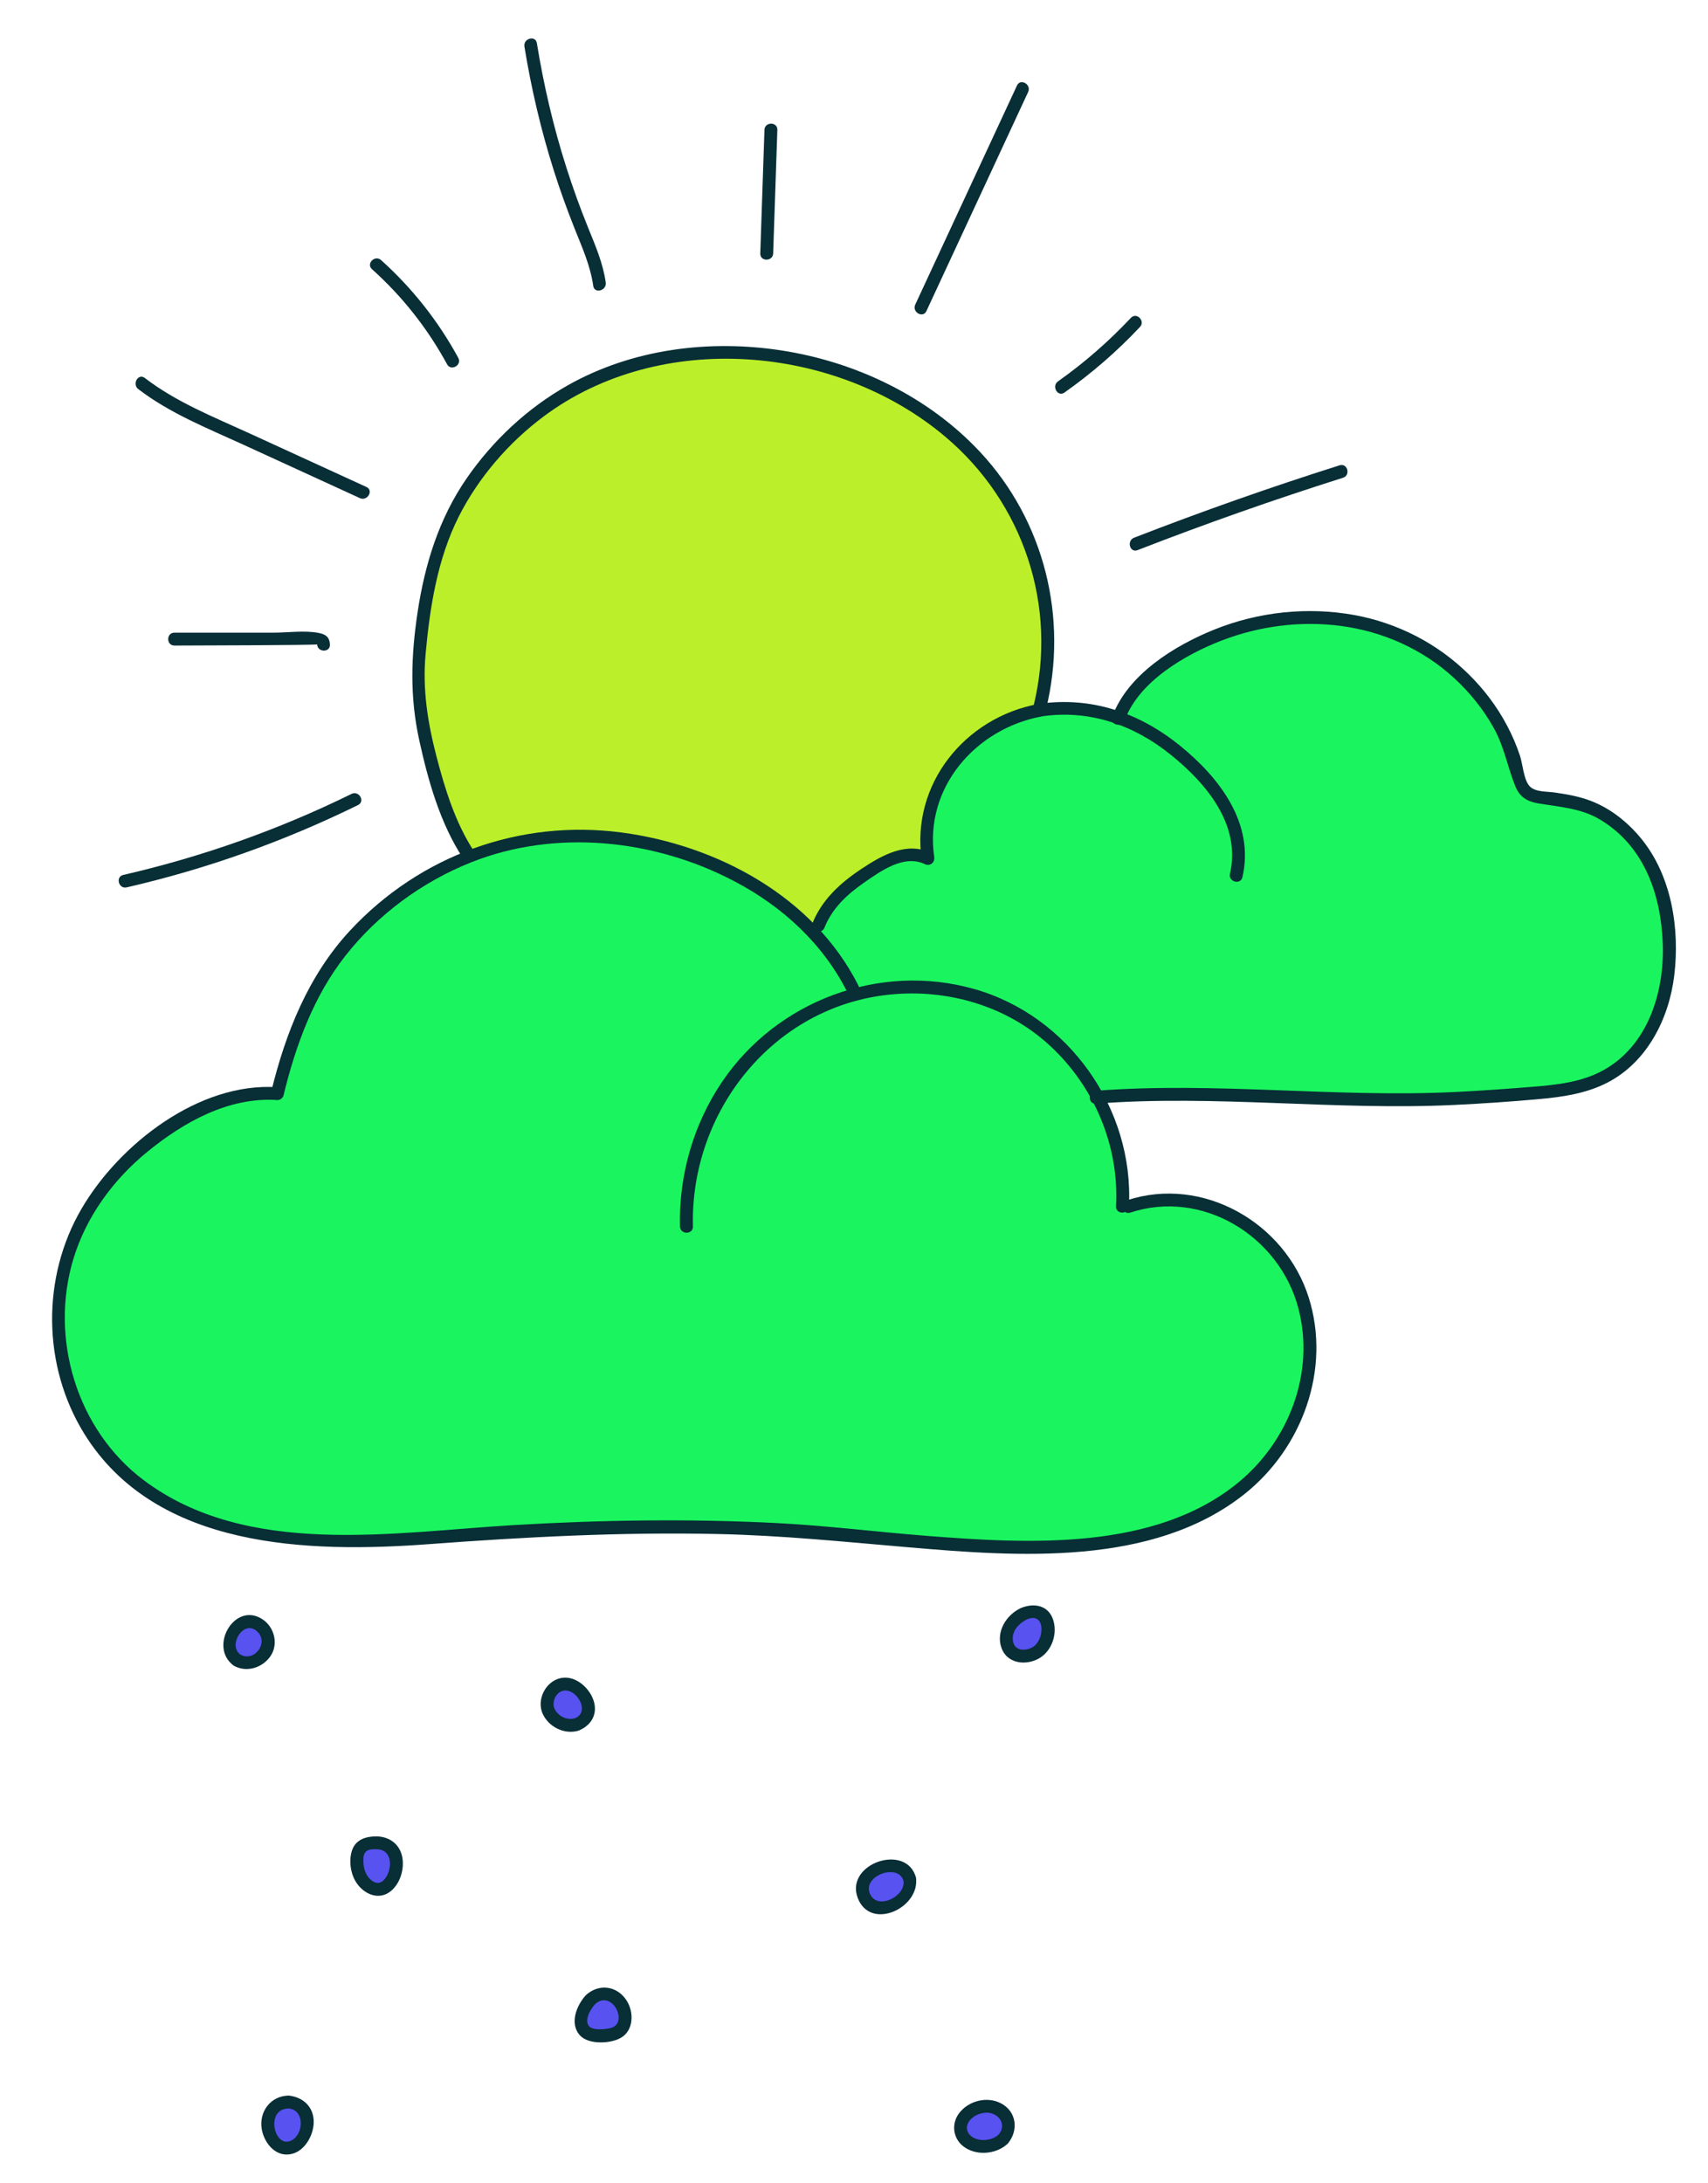 <?xml version="1.0" encoding="utf-8"?>
<!-- Generator: Adobe Illustrator 24.0.0, SVG Export Plug-In . SVG Version: 6.00 Build 0)  -->
<svg version="1.1" xmlns="http://www.w3.org/2000/svg" xmlns:xlink="http://www.w3.org/1999/xlink" x="0px" y="0px"
	 viewBox="0 0 265.05 338.64" style="enable-background:new 0 0 265.05 338.64;" xml:space="preserve">
<style type="text/css">
	.st0{opacity:0.05;fill:#0A8348;}
	.st1{fill:#BBEF29;}
	.st2{fill:#1AF55F;}
	.st3{fill:#5852F0;}
	.st4{fill:#FFFFFF;}
	.st5{fill:#082E36;}
	.st6{fill:none;stroke:#082E36;stroke-width:2;stroke-miterlimit:10;}
	.st7{fill:#13EF5F;}
	.st8{fill:#03B968;}
	.st9{fill:#B5E929;}
	.st10{fill:#108148;}
	.st11{fill:#5852EC;}
	.st12{fill:#04BF68;}
	.st13{opacity:0.1;}
	.st14{fill:none;stroke:#082E36;stroke-width:2.5;stroke-linecap:round;stroke-linejoin:round;stroke-miterlimit:10;}
	.st15{opacity:0.3;}
	.st16{fill:none;stroke:#082E36;stroke-width:2.5;stroke-linecap:round;stroke-miterlimit:10;}
	
		.st17{opacity:0.3;fill:#FFFFFF;stroke:#082E36;stroke-width:2.5;stroke-linecap:round;stroke-linejoin:round;stroke-miterlimit:10;}
	.st18{opacity:0.3;fill:none;stroke:#082E36;stroke-width:2.5;stroke-linecap:round;stroke-miterlimit:10;}
	.st19{opacity:0.3;fill:#082E36;}
	.st20{filter:url(#Adobe_OpacityMaskFilter);}
	.st21{fill:url(#SVGID_10_);}
	.st22{opacity:0.33;mask:url(#SVGID_1_);fill:url(#SVGID_11_);}
	.st23{fill:url(#SVGID_12_);}
	.st24{fill:url(#SVGID_13_);}
	.st25{fill:url(#SVGID_14_);}
	.st26{fill:url(#SVGID_15_);}
	.st27{fill:url(#SVGID_16_);}
	.st28{fill:url(#SVGID_17_);}
	.st29{fill:url(#SVGID_18_);}
	.st30{fill:none;stroke:#5852EC;stroke-width:4;stroke-miterlimit:10;}
	.st31{fill:none;stroke:#082E36;stroke-width:2.3;stroke-linecap:round;stroke-linejoin:round;stroke-miterlimit:10;}
	.st32{fill:#4680E3;}
	.st33{fill:none;stroke:#5852EC;stroke-width:2;stroke-miterlimit:10;}
	.st34{fill-rule:evenodd;clip-rule:evenodd;fill:#04BB68;}
	.st35{fill-rule:evenodd;clip-rule:evenodd;fill:#B5E929;}
	.st36{fill:none;stroke:#082E36;stroke-width:2;stroke-linecap:round;stroke-linejoin:round;stroke-miterlimit:10;}
	.st37{fill:#FFFFFF;stroke:#082E36;stroke-miterlimit:10;}
	.st38{opacity:0.2;fill:#FFFFFF;stroke:#082E36;stroke-miterlimit:10;enable-background:new    ;}
	.st39{opacity:0.12;fill:#FFFFFF;stroke:#082E36;stroke-miterlimit:10;enable-background:new    ;}
	.st40{opacity:0.25;fill:#FFFFFF;stroke:#082E36;stroke-miterlimit:10;enable-background:new    ;}
	.st41{fill-rule:evenodd;clip-rule:evenodd;fill:#082E36;}
	.st42{opacity:0.2;fill:#5852EC;}
	.st43{fill:none;stroke:#5852EC;stroke-width:3;stroke-linecap:round;stroke-miterlimit:10;}
	.st44{fill:#04BB68;}
	.st45{fill:#EDFFFF;}
	.st46{fill:none;stroke:#082E36;stroke-width:3;stroke-linecap:round;stroke-linejoin:round;stroke-miterlimit:10;}
	.st47{fill:none;stroke:#082E36;stroke-width:3;stroke-linecap:round;stroke-miterlimit:10;}
	.st48{fill:#FFFFFF;stroke:#082E36;stroke-width:3;stroke-linecap:round;stroke-miterlimit:10;}
	.st49{fill:url(#SVGID_19_);}
	.st50{fill:url(#SVGID_20_);}
	.st51{fill:#3B3B3B;}
	.st52{fill:#666666;}
	.st53{fill:url(#SVGID_22_);}
	.st54{fill:url(#SVGID_24_);}
	.st55{fill:url(#SVGID_25_);}
	.st56{fill:url(#SVGID_26_);}
	.st57{fill:url(#SVGID_27_);}
	.st58{fill:url(#SVGID_28_);}
	.st59{filter:url(#Adobe_OpacityMaskFilter_1_);}
	.st60{filter:url(#Adobe_OpacityMaskFilter_2_);}
	.st61{mask:url(#SVGID_29_);fill:url(#SVGID_30_);}
	.st62{fill:url(#SVGID_31_);}
	.st63{fill:url(#SVGID_32_);}
	.st64{filter:url(#Adobe_OpacityMaskFilter_3_);}
	.st65{filter:url(#Adobe_OpacityMaskFilter_4_);}
	.st66{mask:url(#SVGID_35_);fill:url(#SVGID_36_);}
	.st67{opacity:0.2;fill:url(#SVGID_37_);}
	.st68{fill:none;}
	.st69{fill:#929292;}
	.st70{fill:url(#SVGID_38_);}
	.st71{fill:#DFDFDF;}
	.st72{fill:url(#SVGID_39_);}
	.st73{fill:url(#SVGID_40_);}
	.st74{fill:url(#SVGID_41_);}
	.st75{fill:url(#SVGID_42_);}
	.st76{fill:url(#SVGID_45_);}
	.st77{fill:url(#SVGID_46_);}
	.st78{fill:url(#SVGID_47_);}
	.st79{fill:#0C0C0C;}
	.st80{filter:url(#Adobe_OpacityMaskFilter_5_);}
	.st81{filter:url(#Adobe_OpacityMaskFilter_6_);}
	.st82{mask:url(#SVGID_48_);fill:url(#SVGID_49_);}
	.st83{opacity:0.1;fill:url(#SVGID_50_);}
	.st84{fill:none;stroke:#B5E929;stroke-width:3;stroke-miterlimit:10;}
	.st85{fill:#FFFFFF;stroke:#082E36;stroke-width:3;stroke-linecap:round;stroke-linejoin:round;stroke-miterlimit:10;}
	.st86{fill:none;stroke:#B5E929;stroke-miterlimit:10;}
	.st87{fill:url(#SVGID_53_);}
	.st88{fill:url(#SVGID_54_);}
	.st89{fill:url(#SVGID_55_);}
	.st90{fill:url(#SVGID_56_);}
	.st91{fill:#FF2E2E;}
	.st92{fill:#D6D6D6;}
	.st93{fill:#CCCCCC;}
	.st94{fill:#F0F0F0;}
	.st95{fill:#FFF7D9;}
	.st96{fill:#FFC400;}
	.st97{fill:#FF2F00;}
	.st98{fill:#2228B3;}
	.st99{fill:#009245;}
	.st100{fill:#E02828;}
	.st101{fill:#D61E1E;}
	.st102{fill:#494ED1;}
	.st103{fill:#FAB594;}
	.st104{fill:#0D0B30;}
	.st105{fill:#1FDDFF;}
	.st106{fill:url(#SVGID_57_);}
	.st107{fill:url(#SVGID_58_);}
	.st108{fill:#B0A100;}
	.st109{fill:#D6C61A;}
	.st110{fill:#FFF35C;}
	.st111{fill:#0AABE0;}
	.st112{fill:#E61E64;}
	.st113{fill:#A8023D;}
	.st114{fill:url(#SVGID_59_);}
	.st115{fill:url(#SVGID_60_);}
	.st116{fill:url(#SVGID_61_);}
	.st117{fill:url(#SVGID_62_);}
	.st118{fill:#FFB77D;}
	.st119{fill:#F0974F;}
	.st120{fill:url(#SVGID_63_);}
	.st121{fill:#D4E4EB;}
	.st122{fill:url(#SVGID_64_);}
	.st123{opacity:0.54;fill:#232563;}
	.st124{fill:url(#SVGID_65_);}
	.st125{opacity:0.51;fill:#5F9E09;}
	.st126{fill:url(#SVGID_66_);}
	.st127{fill:#9B0260;}
	.st128{fill:#AB026A;}
	.st129{fill:url(#SVGID_67_);}
	.st130{fill:#6A2484;}
	.st131{fill:url(#SVGID_68_);}
	.st132{fill:url(#SVGID_69_);}
	.st133{fill:url(#SVGID_70_);}
	.st134{fill:url(#SVGID_71_);}
	.st135{opacity:0.85;}
	.st136{clip-path:url(#SVGID_72_);fill:#F9C80E;}
	.st137{clip-path:url(#SVGID_72_);}
	.st138{fill:#FFFDB3;}
	.st139{fill:#EA362D;}
	.st140{fill:#F9C80E;}
	.st141{fill:none;stroke:#5852EC;stroke-width:3;stroke-miterlimit:10;}
	.st142{fill:#0A8748;}
	.st143{clip-path:url(#SVGID_74_);fill:#F9C80E;}
	.st144{clip-path:url(#SVGID_74_);}
	.st145{fill:#1AF55F;stroke:#082E36;stroke-width:2;stroke-linecap:round;stroke-linejoin:round;stroke-miterlimit:10;}
	.st146{opacity:0.5;clip-path:url(#SVGID_75_);fill:#03B968;}
	.st147{fill:none;stroke:#FFFFFF;stroke-width:3;stroke-linecap:round;stroke-miterlimit:10;}
	.st148{fill:none;stroke:#B5E929;stroke-width:3;stroke-linecap:round;stroke-miterlimit:10;}
	.st149{fill:none;stroke:#FFFFFF;stroke-width:2;stroke-linecap:round;stroke-linejoin:round;stroke-miterlimit:10;}
	.st150{opacity:0.7;fill:url(#SVGID_76_);}
	.st151{fill:#FFFFFF;stroke:#082E36;stroke-width:4;stroke-linecap:round;stroke-linejoin:round;stroke-miterlimit:10;}
	.st152{fill:none;stroke:#082E36;stroke-width:4;stroke-linecap:round;stroke-miterlimit:10;}
	.st153{fill:none;stroke:#082E36;stroke-width:4;stroke-linecap:round;stroke-linejoin:round;stroke-miterlimit:10;}
	.st154{fill:#FFFFFF;stroke:#082E36;stroke-width:4;stroke-linecap:round;stroke-miterlimit:10;}
	.st155{fill:url(#SVGID_77_);}
	.st156{fill:url(#SVGID_78_);}
	.st157{fill:url(#SVGID_79_);}
	.st158{fill:url(#SVGID_80_);}
	.st159{fill:url(#SVGID_81_);}
	.st160{opacity:0.69;fill:url(#SVGID_82_);}
	.st161{fill:url(#SVGID_83_);}
	.st162{fill:url(#SVGID_84_);}
	.st163{fill:url(#SVGID_85_);}
	.st164{fill:url(#SVGID_86_);}
	.st165{fill:url(#SVGID_87_);}
	.st166{fill:url(#SVGID_88_);}
	.st167{opacity:0.9;fill:#8B92AB;}
	.st168{fill:url(#SVGID_89_);}
	.st169{fill:url(#SVGID_90_);}
	.st170{fill:url(#SVGID_91_);}
	.st171{fill:url(#SVGID_92_);}
	.st172{fill:url(#SVGID_93_);}
	.st173{fill:url(#SVGID_94_);}
	.st174{fill:url(#SVGID_95_);}
	.st175{fill:url(#SVGID_96_);}
	.st176{fill:#BF5B71;}
	.st177{fill:url(#SVGID_97_);}
	.st178{opacity:0.9;fill:url(#SVGID_98_);}
	.st179{opacity:0.9;fill:url(#SVGID_99_);}
	.st180{opacity:0.9;fill:url(#SVGID_100_);}
	.st181{opacity:0.9;fill:url(#SVGID_101_);}
	.st182{opacity:0.9;fill:url(#SVGID_102_);}
	.st183{opacity:0.5;fill:url(#SVGID_103_);}
	.st184{opacity:0.69;fill:url(#SVGID_104_);}
	.st185{fill:url(#SVGID_105_);}
	.st186{fill:url(#SVGID_106_);}
	.st187{opacity:0.69;fill:url(#SVGID_107_);}
	.st188{fill:url(#SVGID_108_);}
	.st189{fill:url(#SVGID_109_);}
	.st190{fill:url(#SVGID_110_);}
	.st191{fill:url(#SVGID_111_);}
	.st192{fill:url(#SVGID_112_);}
	.st193{fill:url(#SVGID_113_);}
	.st194{fill:url(#SVGID_114_);}
	.st195{opacity:0.9;fill:url(#SVGID_115_);}
	.st196{fill:url(#SVGID_116_);}
	.st197{fill:url(#SVGID_117_);}
	.st198{fill:url(#SVGID_118_);}
	.st199{fill:url(#SVGID_119_);}
	.st200{fill:#542A8D;}
	.st201{fill:url(#SVGID_120_);}
	.st202{fill:url(#SVGID_121_);}
	.st203{fill:url(#SVGID_122_);}
	.st204{fill:url(#SVGID_123_);}
	.st205{fill:none;stroke:#082E36;stroke-width:2;stroke-linecap:round;stroke-linejoin:round;}
	.st206{fill:none;stroke:#082E36;stroke-width:2;stroke-linecap:round;stroke-linejoin:round;stroke-dasharray:2.981,15.899;}
	.st207{fill:none;stroke:#082E36;stroke-width:2;stroke-linecap:round;stroke-linejoin:round;stroke-dasharray:2.952,15.745;}
	.st208{fill:none;stroke:#082E36;stroke-width:2;stroke-linecap:round;stroke-linejoin:round;stroke-dasharray:2.978,15.884;}
	.st209{fill:none;stroke:#082E36;stroke-width:2;stroke-linecap:round;stroke-linejoin:round;stroke-dasharray:2.952,15.743;}
	.st210{fill:none;stroke:#082E36;stroke-width:2;stroke-linecap:round;stroke-linejoin:round;stroke-dasharray:2.966,15.82;}
	.st211{fill:none;stroke:#082E36;stroke-width:2;stroke-linecap:round;stroke-linejoin:round;stroke-dasharray:3.028,16.149;}
	.st212{fill:none;stroke:#082E36;stroke-width:2;stroke-linecap:round;stroke-linejoin:round;stroke-dasharray:2.997,15.984;}
	.st213{fill:#0A8348;}
	.st214{display:none;}
	.st215{display:inline;fill:#4AFFFF;fill-opacity:0.2;stroke:#4AFFFF;stroke-miterlimit:10;}
</style>
<g id="Layer_1">
	<g>
		<path class="st3" d="M152.03,326.86c2.65-0.81,5.76,1.63,3.97,4.53c-0.09,0.15-0.19,0.28-0.3,0.4c-0.57,0.63-1.42,0.99-2.27,1.09
			C148.5,333.48,147.29,328.31,152.03,326.86z"/>
	</g>
	<g>
		<path class="st3" d="M44.8,326.07c3.4,0.21,3.62,4.2,1.56,6.27c-2.89,2.9-5.98-1.94-4.39-4.69C42.54,326.67,43.66,326,44.8,326.07
			z"/>
	</g>
	<g>
		<g>
			<path class="st2" d="M173.65,111.26c0.85-2.38,2.59-4.35,4.47-6.05c11.49-10.41,30.24-12.68,43.46-4.39
				c7,4.39,12.39,11.48,14.14,19.56c0.76,3.48,2.22,3.07,5.39,3.53c2.55,0.37,5.15,0.86,7.4,2.17c4.22,2.46,7.5,6.5,9.03,11.14
				c0.51,1.53,0.84,3.12,1.07,4.72c0.71,4.73,0.66,9.65-0.84,14.2c-1.49,4.54-4.53,8.69-8.77,10.91c-3.72,1.94-8.03,2.29-12.2,2.61
				c-4.52,0.34-9.03,0.68-13.55,0.84c-17.63,0.62-35.31-1.59-52.9-0.32c-3-5.57-7.59-10.31-13.18-13.29
				c-7.46-3.98-16.42-4.77-24.59-2.62l-0.26-0.94c-1.6-3.27-3.73-6.24-6.25-8.88l0.92-0.84c1.43-4.01,5.12-6.74,8.76-8.96
				c2.51-1.54,5.72-2.97,8.26-1.48c-1.26-7.49,2.52-15.45,8.83-19.67c2.59-1.73,5.53-2.84,8.59-3.34v-0.01
				C165.5,109.48,169.77,109.86,173.65,111.26z"/>
		</g>
		<g>
			<path class="st2" d="M170.35,170.18c2.8,5.18,4.24,11.07,3.84,16.95h0.95c8.54-3,18.75,0.77,23.95,8.19
				c5.2,7.43,5.45,17.77,1.35,25.85c-13.68,26.96-56.4,17.19-80.17,16.07c-17.39-0.81-34.43-0.31-51.76,1.12
				c-18.68,1.53-43.41,1.65-54.61-16.54c-5.15-8.37-6.31-19.2-2.93-28.44c2.39-6.54,6.85-12.18,12.38-16.37
				c5.55-4.21,12.51-8.04,19.69-7.38c2.09-8.76,5.37-17.22,11.43-23.98c5.03-5.6,11.34-10.08,18.34-12.85
				c1.87-0.75,3.78-1.37,5.73-1.86c15.68-3.93,35.83,1.25,47.53,13.51c2.52,2.64,4.65,5.61,6.25,8.88l0.26,0.94
				c8.17-2.15,17.13-1.36,24.59,2.62C162.76,159.87,167.35,164.61,170.35,170.18z"/>
		</g>
		<g>
			<path class="st1" d="M159.78,84.03c3.2,8.12,3.77,17.29,1.59,25.75l0.06,0.37v0.01c-3.06,0.5-6,1.61-8.59,3.34
				c-6.31,4.22-10.09,12.18-8.83,19.67c-2.54-1.49-5.75-0.06-8.26,1.48c-3.64,2.22-7.33,4.95-8.76,8.96l-0.92,0.84
				c-11.7-12.26-31.85-17.44-47.53-13.51c-1.95,0.49-3.86,1.11-5.73,1.86l-0.07-0.18c-4.19-6.14-8.4-21.76-7.89-28.68
				c0.64-8.57,1.98-18.23,6.26-25.74c4.16-7.31,10.27-13.46,17.52-17.55c21.9-12.37,54.6-4.95,68.03,17.1
				C157.87,79.74,158.92,81.85,159.78,84.03z"/>
		</g>
		<g>
			<path class="st3" d="M158.86,250.33c4.5-2.06,5,4.74,1.59,6.19C155.7,258.53,154.54,252.31,158.86,250.33z"/>
		</g>
		<g>
			<path class="st3" d="M141.18,291.51c0.57,2.95-4.04,5.83-6.34,3.69c-2.34-2.16-0.08-5.57,2.63-5.75
				C139.02,289.35,140.89,289.99,141.18,291.51z"/>
		</g>
		<g>
			<path class="st3" d="M97.01,312.77c0.09,2.95-2.32,3.03-4.68,2.93c-0.38-0.02-0.79-0.06-1.12-0.26
				c-1.74-1.06-1.03-3.78,0.42-5.24c0.57-0.58,1.25-0.95,1.95-0.96C95.47,309.22,96.95,310.94,97.01,312.77z"/>
		</g>
		<g>
			<path class="st3" d="M90.6,262.97c1.09,1.55,1.23,3.7-1.09,4.52c-2.51,0.88-5.7-1.98-4.3-4.5
				C86.76,260.18,89.33,261.17,90.6,262.97z"/>
		</g>
		<g>
			<path class="st3" d="M58.55,285.86c5.72,0.12,2.14,10.72-2.08,6.07c-0.78-0.86-1.07-2.05-1.08-3.2
				c-0.02-0.86,0.15-1.79,0.81-2.34C56.83,285.86,57.73,285.84,58.55,285.86z"/>
		</g>
		<g>
			<path class="st3" d="M41.66,254.49c0.24,2.37-2.86,4.32-4.87,3.03c-2.17-1.4-1.15-4.95,1.01-5.8
				C39.67,251,41.47,252.64,41.66,254.49z"/>
		</g>
		<g>
			<g>
				<path class="st5" d="M107.53,190.25c-0.44-17.8,12.39-34.07,30.45-35.96c9-0.94,18.2,1.71,24.91,7.88
					c6.91,6.36,10.8,15.56,10.3,24.96c-0.07,1.29,1.93,1.28,2,0c0.79-15.14-9.38-29.57-24-33.71c-14.66-4.16-30.58,1.79-39.1,14.34
					c-4.48,6.6-6.76,14.53-6.57,22.5C105.56,191.54,107.56,191.54,107.53,190.25L107.53,190.25z"/>
			</g>
		</g>
		<g>
			<g>
				<path class="st5" d="M175.4,188.1c11.22-3.69,23.14,3.65,26.08,14.83c2.63,10.01-1.48,20.63-9.37,27.08
					c-12.98,10.6-32.54,9.46-48.21,8.24c-7.72-0.6-15.43-1.58-23.16-1.98c-13.65-0.71-27.35-0.5-40.99,0.3
					c-18.62,1.09-41.34,5.14-57.47-6.98c-10.39-7.81-14.64-22.03-10.87-34.38c1.98-6.49,6.16-12.21,11.39-16.49
					c5.68-4.65,12.68-8.59,20.24-8.08c0.42,0.03,0.87-0.33,0.96-0.73c1.88-7.73,4.65-15.37,9.63-21.69
					c5.02-6.38,11.91-11.44,19.45-14.44c13.14-5.24,28.47-3.6,40.88,2.92c7.41,3.89,13.7,9.63,17.5,17.15
					c0.58,1.15,2.31,0.14,1.73-1.01c-6.94-13.74-21.87-21.73-36.72-23.7c-15.75-2.09-31.3,3.54-42.14,15.2
					c-6.49,6.98-10.03,15.9-12.25,25.04c0.32-0.24,0.64-0.49,0.96-0.73c-12.13-0.82-24.5,8.8-30.37,18.82
					c-6.23,10.63-6.11,24.36,0.37,34.87c11.1,18,34.88,18.58,53.65,17.18c14.91-1.11,29.8-1.89,44.75-1.56
					c9.88,0.21,19.63,1.21,29.46,2.05c16.96,1.46,37.98,3.05,52.21-8.24c8.97-7.12,13.48-19.36,9.99-30.47
					c-3.65-11.61-16.42-18.99-28.22-15.11C173.65,186.57,174.18,188.5,175.4,188.1L175.4,188.1z"/>
			</g>
		</g>
		<g>
			<g>
				<path class="st5" d="M192.8,136.07c1.93-8.34-3.58-15.46-9.71-20.42c-6.34-5.12-13.76-7.65-21.93-6.46
					c-0.43,0.06-0.73,0.57-0.73,0.96c0,0,0,0.01,0,0.01c0.24-0.32,0.49-0.64,0.73-0.96c-11.44,2.09-19.84,12.48-18.12,24.24
					c0.49-0.38,0.98-0.75,1.47-1.13c-3.84-1.82-7.64,0.35-10.87,2.5c-3.3,2.19-6.14,4.8-7.62,8.54c-0.47,1.2,1.46,1.72,1.93,0.53
					c1.18-2.96,3.49-5.13,6.07-6.92c2.58-1.79,6.23-4.47,9.48-2.92c0.84,0.4,1.6-0.25,1.47-1.13c-1.57-10.74,6.47-19.91,16.72-21.78
					c0.43-0.08,0.73-0.55,0.73-0.96c0,0,0-0.01,0-0.01c-0.24,0.32-0.49,0.64-0.73,0.96c7.38-1.08,14.25,1.34,19.98,5.95
					c5.53,4.45,10.95,10.88,9.2,18.47C190.58,136.79,192.51,137.32,192.8,136.07L192.8,136.07z"/>
			</g>
		</g>
		<g>
			<g>
				<path class="st5" d="M174.53,111.75c2.2-6.05,9.44-10.24,15.13-12.42c5.82-2.23,12.19-3.05,18.38-2.24
					c6.55,0.86,12.73,3.61,17.61,8.09c2.43,2.23,4.52,4.82,6.13,7.7c1.65,2.94,2.14,6.04,3.37,9.09c0.65,1.63,1.82,2.35,3.5,2.64
					c3.35,0.57,6.68,0.74,9.68,2.54c6.85,4.12,9.43,11.64,9.7,19.27c0.26,7.48-2.28,15.75-9.21,19.59
					c-3.4,1.89-7.38,2.29-11.19,2.59c-3.98,0.32-7.97,0.61-11.97,0.8c-18.52,0.89-37.07-1.62-55.58-0.2c-1.28,0.1-1.29,2.1,0,2
					c18.51-1.42,37.06,1.09,55.58,0.2c4.41-0.21,8.83-0.51,13.22-0.91c3.64-0.33,7.33-0.87,10.61-2.58
					c6.15-3.2,9.51-9.92,10.32-16.57c0.88-7.25-0.39-15.43-5.09-21.21c-2.08-2.56-4.81-4.75-7.91-5.92
					c-1.79-0.68-3.69-1.01-5.58-1.28c-1.13-0.16-2.9-0.05-3.79-0.9c-1-0.96-1.14-3.54-1.57-4.81c-0.54-1.62-1.22-3.2-2.02-4.7
					c-1.56-2.95-3.61-5.65-5.99-7.98c-4.83-4.75-11.01-7.91-17.67-9.13c-7.27-1.32-14.9-0.51-21.75,2.25
					c-6.19,2.49-13.47,6.98-15.86,13.56C172.16,112.43,174.09,112.95,174.53,111.75L174.53,111.75z"/>
			</g>
		</g>
		<g>
			<g>
				<path class="st5" d="M73.6,132.12c-2.92-4.42-4.56-9.74-5.88-14.83c-1.36-5.24-2.17-10.38-1.68-15.79
					c0.66-7.26,1.83-14.79,5.15-21.37c3.08-6.08,7.74-11.48,13.2-15.55c18.09-13.48,45.36-11.13,62.31,3.17
					c12.13,10.23,17.49,26.29,13.69,41.75c-0.31,1.25,1.62,1.78,1.93,0.53c3.49-14.17-0.25-29.24-10.24-39.93
					c-8.03-8.6-19.26-13.96-30.81-15.74c-11.25-1.73-23.16-0.23-33.16,5.41c-6.26,3.53-11.64,8.56-15.72,14.47
					c-4.29,6.23-6.47,13.32-7.59,20.75c-1.02,6.82-1.22,13.04,0.25,19.79c1.36,6.23,3.25,12.96,6.8,18.34
					C72.58,134.19,74.31,133.19,73.6,132.12L73.6,132.12z"/>
			</g>
		</g>
		<g>
			<g>
				<path class="st5" d="M176.52,85.34c10.51-4.08,21.14-7.83,31.89-11.23c1.22-0.39,0.7-2.32-0.53-1.93
					c-10.75,3.4-21.38,7.15-31.89,11.23C174.8,83.87,175.32,85.8,176.52,85.34L176.52,85.34z"/>
			</g>
		</g>
		<g>
			<g>
				<path class="st5" d="M165.19,60.89c4.24-3,8.15-6.38,11.71-10.17c0.88-0.94-0.53-2.35-1.41-1.41
					c-3.44,3.66-7.21,6.95-11.31,9.85C163.14,59.91,164.14,61.64,165.19,60.89L165.19,60.89z"/>
			</g>
		</g>
		<g>
			<g>
				<path class="st5" d="M143.76,48.26c5.26-11.33,10.52-22.66,15.79-33.99c0.54-1.16-1.18-2.18-1.73-1.01
					c-5.27,11.33-10.53,22.66-15.79,33.99C141.49,48.41,143.22,49.42,143.76,48.26L143.76,48.26z"/>
			</g>
		</g>
		<g>
			<g>
				<path class="st5" d="M119.98,39.31c0.22-6.39,0.44-12.77,0.65-19.16c0.04-1.29-1.96-1.29-2,0c-0.21,6.39-0.43,12.77-0.65,19.16
					C117.93,40.6,119.93,40.6,119.98,39.31L119.98,39.31z"/>
			</g>
		</g>
		<g>
			<g>
				<path class="st5" d="M94,43.82c-0.43-3.02-1.62-5.75-2.76-8.56c-1.24-3.06-2.36-6.17-3.36-9.31c-2.01-6.3-3.51-12.74-4.57-19.26
					c-0.21-1.27-2.13-0.73-1.93,0.53c1.06,6.52,2.57,12.96,4.57,19.26c0.95,3,2.02,5.96,3.18,8.88c1.18,2.96,2.48,5.82,2.93,8.99
					C92.25,45.62,94.18,45.08,94,43.82L94,43.82z"/>
			</g>
		</g>
		<g>
			<g>
				<path class="st5" d="M71.11,55.5c-3.11-5.71-7.13-10.8-11.97-15.15c-0.95-0.86-2.37,0.55-1.41,1.41
					c4.72,4.24,8.62,9.18,11.65,14.75C70,57.64,71.73,56.63,71.11,55.5L71.11,55.5z"/>
			</g>
		</g>
		<g>
			<g>
				<path class="st5" d="M56.86,75.54c-6.04-2.77-12.07-5.54-18.11-8.3c-5.57-2.55-11.39-4.85-16.28-8.61
					c-1.02-0.78-2.02,0.95-1.01,1.73c4.89,3.75,10.71,6.06,16.28,8.61c6.04,2.77,12.07,5.54,18.11,8.3
					C57.01,77.8,58.03,76.07,56.86,75.54L56.86,75.54z"/>
			</g>
		</g>
		<g>
			<g>
				<path class="st5" d="M51.2,99.96c-0.07-1.14-0.65-1.57-1.76-1.78c-2.16-0.42-4.79-0.04-6.99-0.04c-5.13,0-10.25,0-15.38,0
					c-1.29,0-1.29,2,0,2c1.82,0,22.15-0.06,22.14-0.18C49.28,101.24,51.28,101.25,51.2,99.96L51.2,99.96z"/>
			</g>
		</g>
		<g>
			<g>
				<path class="st5" d="M54.55,123.15c-11.29,5.55-23.16,9.75-35.42,12.57c-1.25,0.29-0.72,2.22,0.53,1.93
					c12.43-2.86,24.45-7.15,35.9-12.77C56.72,124.31,55.7,122.58,54.55,123.15L54.55,123.15z"/>
			</g>
		</g>
		<g>
			<g>
				<path class="st5" d="M36.28,258.38c1.93,1.1,4.37,0.37,5.64-1.4c1.34-1.87,0.71-4.53-1.18-5.79
					C36.41,248.33,32.29,255.51,36.28,258.38c1.05,0.75,2.05-0.98,1.01-1.73c-1.92-1.38,0.38-5.32,2.45-3.72
					c2.17,1.68-0.21,5-2.45,3.72C36.17,256.02,35.16,257.75,36.28,258.38z"/>
			</g>
		</g>
		<g>
			<g>
				<path class="st5" d="M89.77,268.46c2.21-0.88,3.15-2.92,2.16-5.14c-0.82-1.83-2.86-3.48-4.97-3c-2.29,0.52-3.68,3.28-2.79,5.42
					C85.07,267.86,87.56,269.12,89.77,268.46c1.23-0.37,0.71-2.3-0.53-1.93c-1.19,0.36-2.52-0.24-3.12-1.33
					c-0.59-1.08,0.09-2.75,1.37-2.95c2.04-0.32,4.14,3.33,1.74,4.28C88.06,267,88.57,268.93,89.77,268.46z"/>
			</g>
		</g>
		<g>
			<g>
				<path class="st5" d="M158.35,249.47c-2.21,1.08-3.8,3.62-2.96,6.1c0.83,2.45,3.68,2.85,5.76,1.73c1.95-1.05,2.88-3.52,2.39-5.64
					C162.95,249.06,160.57,248.52,158.35,249.47c-1.18,0.5-0.16,2.23,1.01,1.73c2.97-1.27,2.79,3.36,0.78,4.37
					c-1.11,0.56-2.63,0.52-2.93-0.91c-0.32-1.55,0.86-2.83,2.15-3.46C160.52,250.63,159.5,248.9,158.35,249.47z"/>
			</g>
		</g>
		<g>
			<g>
				<path class="st5" d="M142.14,291.25c-1.46-5.43-11.05-2.2-9.04,3.15C135.04,299.57,142.81,296,142.14,291.25
					c-0.18-1.27-2.11-0.73-1.93,0.53c0.33,2.32-3.9,4.54-5.14,2.13c-1.49-2.89,4.36-5.03,5.14-2.13
					C140.55,293.02,142.48,292.49,142.14,291.25z"/>
			</g>
		</g>
		<g>
			<g>
				<path class="st5" d="M58.55,284.86c-1.75-0.02-3.43,0.47-3.97,2.32c-0.47,1.59-0.15,3.61,0.79,4.96
					c1.17,1.69,3.37,2.65,5.16,1.3c1.45-1.09,2.13-3.15,1.96-4.91C62.28,286.34,60.71,284.96,58.55,284.86c-1.29-0.06-1.28,1.94,0,2
					c2.38,0.11,2.37,3.02,1.21,4.54c-0.53,0.7-1.2,0.9-1.95,0.4c-0.89-0.59-1.33-1.65-1.4-2.69c-0.04-0.53-0.08-1.29,0.25-1.74
					c0.42-0.59,1.25-0.52,1.89-0.51C59.83,286.88,59.83,284.88,58.55,284.86z"/>
			</g>
		</g>
		<g>
			<g>
				<path class="st5" d="M90.92,309.49c-1.45,1.57-2.61,4.45-0.89,6.27c1.34,1.42,4.65,1.28,6.28,0.37
					c2.04-1.14,2.09-3.99,0.94-5.79C95.78,308.01,92.92,307.65,90.92,309.49c-0.95,0.88,0.47,2.29,1.41,1.41
					c2.59-2.4,5.29,2.87,2.5,3.67c-0.81,0.23-2.79,0.43-3.39-0.23c-0.86-0.95,0.23-2.73,0.89-3.44
					C93.21,309.96,91.8,308.55,90.92,309.49z"/>
			</g>
		</g>
	</g>
	<g>
		<g>
			<path class="st5" d="M44.8,325.07c-2.82,0.03-4.64,2.52-4.18,5.21c0.35,2.03,1.99,4.19,4.26,3.91c2.28-0.27,3.76-2.83,3.8-4.95
				C48.73,326.88,47.08,325.3,44.8,325.07c-1.28-0.13-1.27,1.87,0,2c2.66,0.26,2.32,4.45,0.06,5.1c-2.39,0.69-3.64-5.07-0.06-5.1
				C46.08,327.06,46.09,325.06,44.8,325.07z"/>
		</g>
	</g>
	<g>
		<g>
			<path class="st5" d="M156.4,332.5c1.68-2.02,1.38-4.9-1.01-6.2c-2.18-1.19-5.14-0.43-6.59,1.55c-1.15,1.57-0.94,3.71,0.55,4.98
				C151.3,334.49,154.61,334.24,156.4,332.5c0.92-0.9-0.49-2.31-1.41-1.41c-1.01,0.98-2.97,1.19-4.17,0.36
				c-0.75-0.52-1.01-1.41-0.55-2.21c0.61-1.09,2.22-1.72,3.41-1.46c1.58,0.34,2.44,1.96,1.31,3.31
				C154.17,332.06,155.58,333.49,156.4,332.5z"/>
		</g>
	</g>
</g>
<g id="guias" class="st214">
</g>
</svg>
